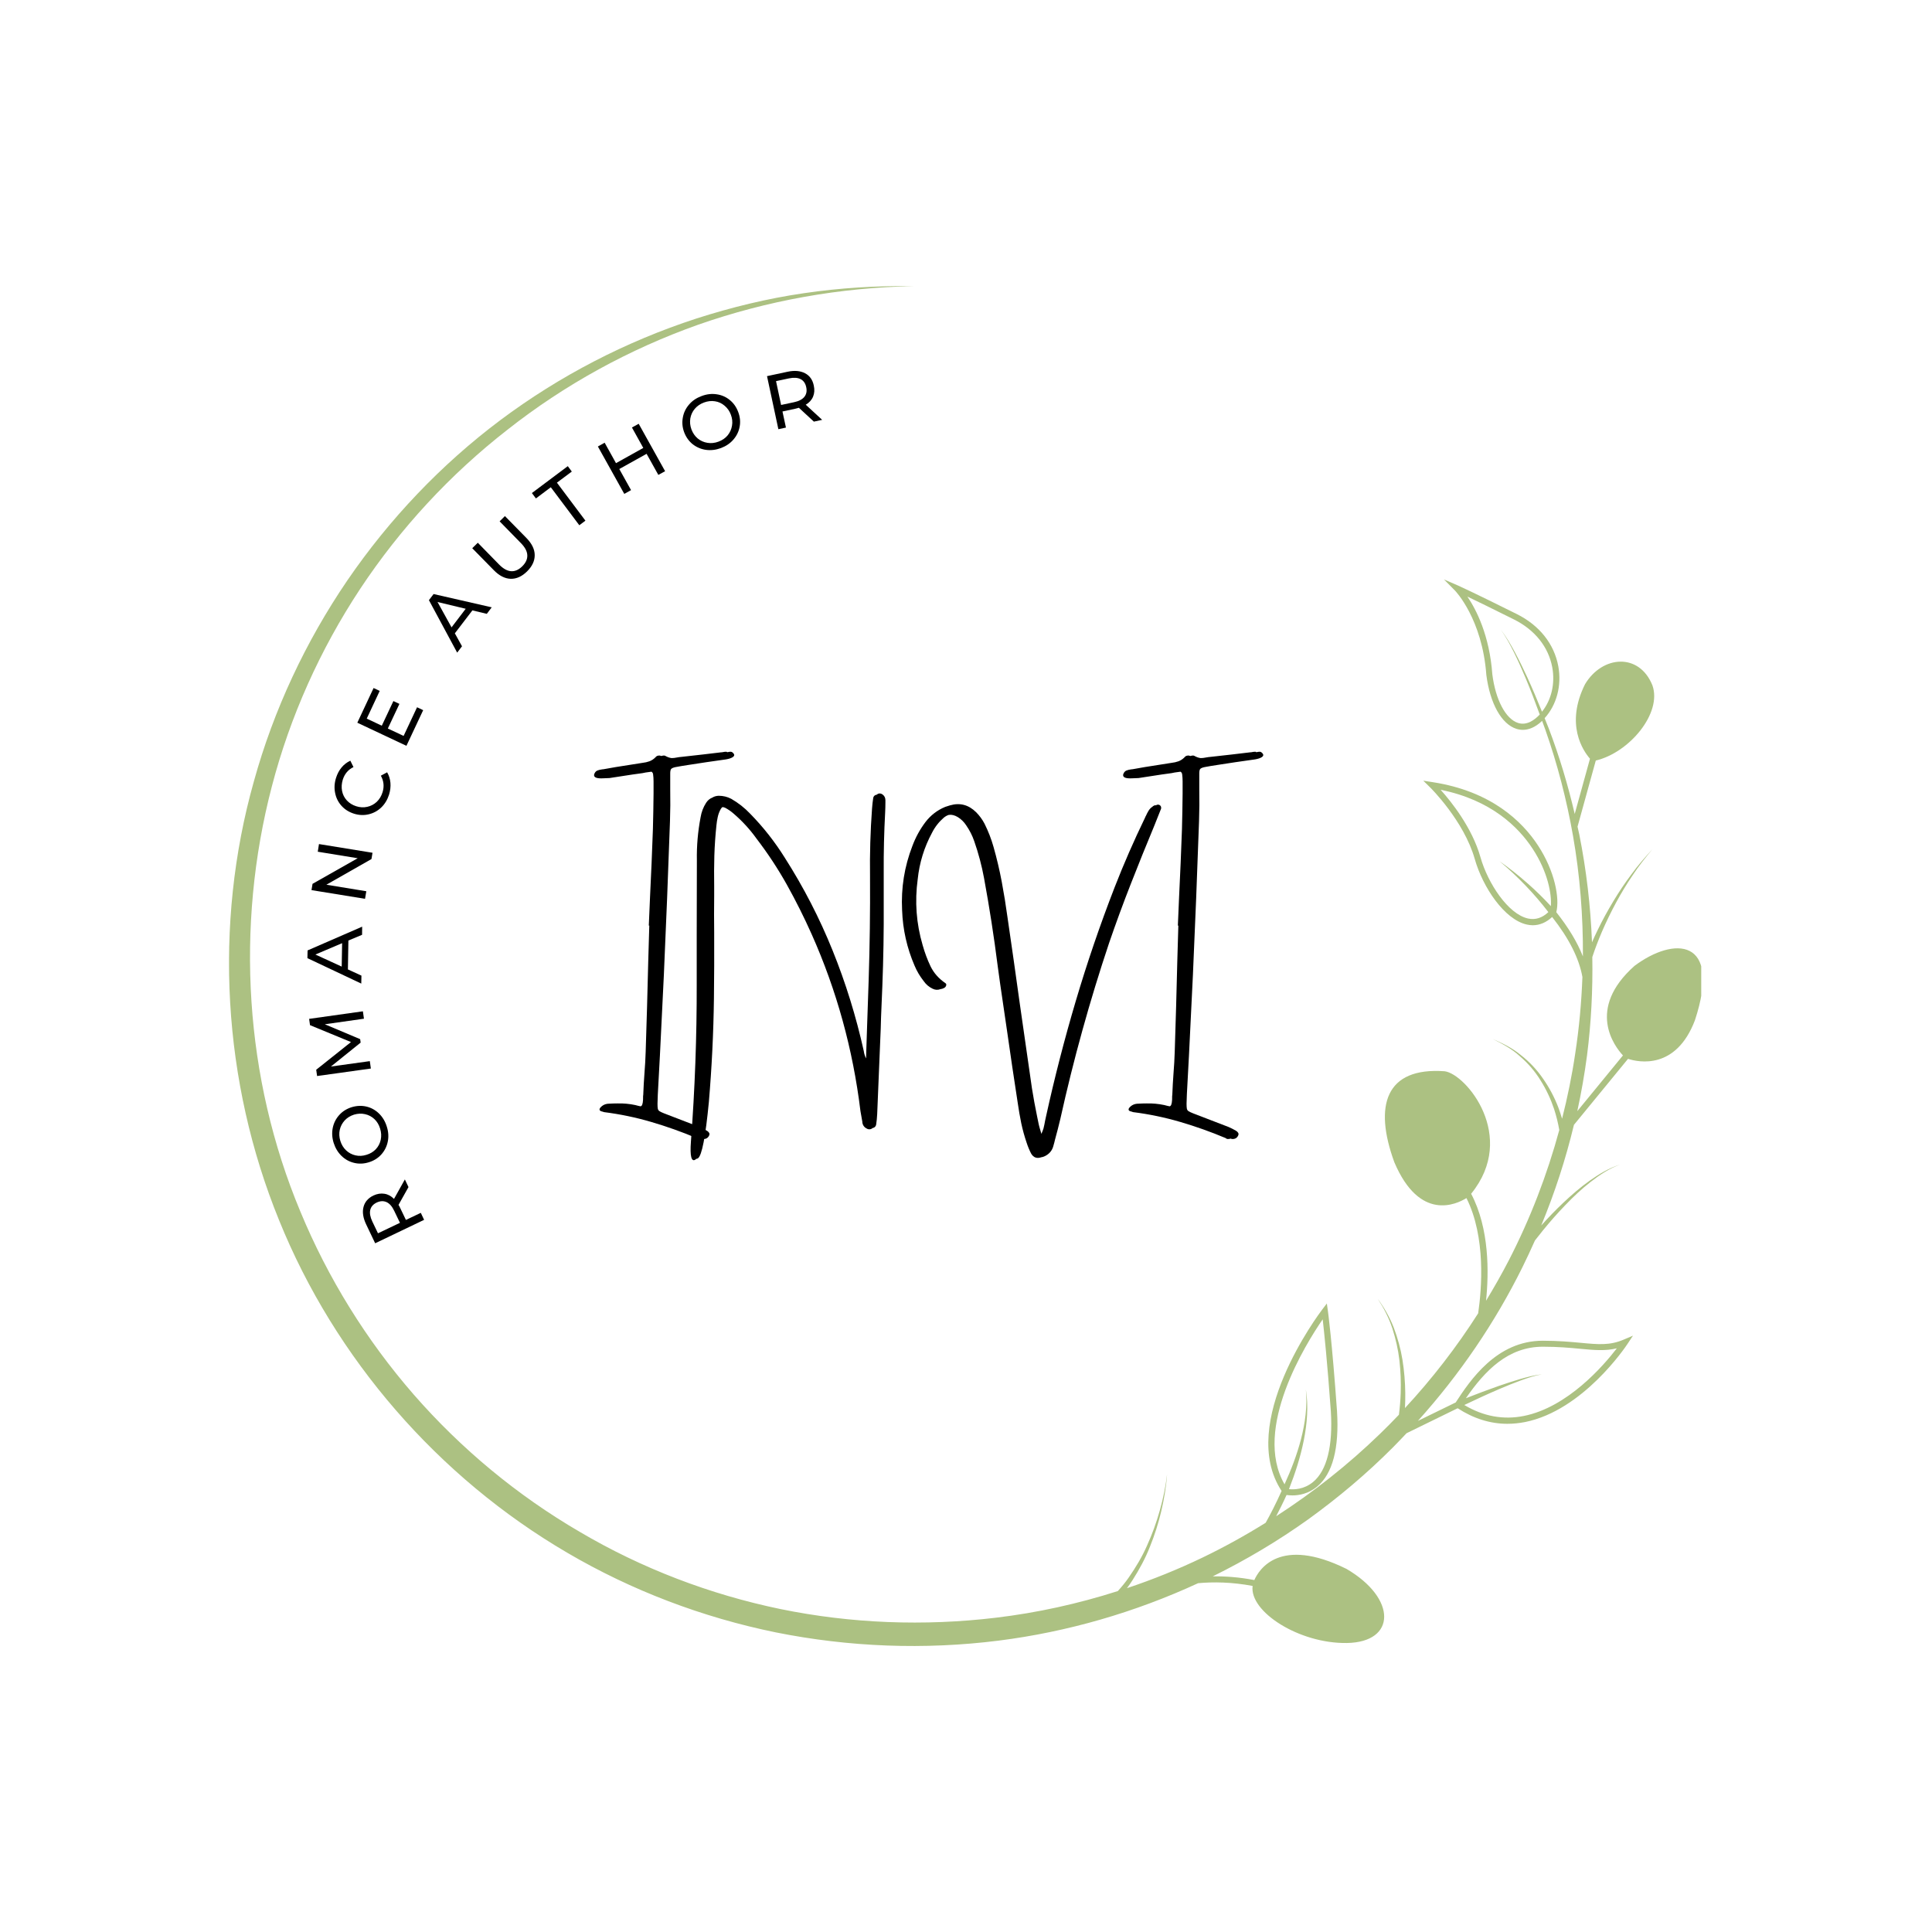 <svg xmlns="http://www.w3.org/2000/svg" xmlns:xlink="http://www.w3.org/1999/xlink" width="500" zoomAndPan="magnify" viewBox="0 0 375 375" height="500" preserveAspectRatio="xMidYMid meet" version="1.0"><defs><g/><clipPath id="ebf16e8340"><path d="M 44.457 55.141 L 330.207 55.141 L 330.207 319.891 L 44.457 319.891 Z M 44.457 55.141 " clip-rule="nonzero"/></clipPath></defs><g clip-path="url(#ebf16e8340)"><path fill="#acc182" d="M 317.25 187.48 C 307.844 195.855 313.367 203.082 315.012 204.859 L 306.152 215.676 C 306.934 212.086 307.57 208.449 308.047 204.812 C 308.852 198.484 309.172 192.121 309.066 185.762 C 309.609 184.113 310.238 182.469 310.926 180.867 C 311.754 178.949 312.668 177.062 313.66 175.227 C 314.656 173.379 315.734 171.59 316.922 169.848 C 318.07 168.094 319.383 166.461 320.734 164.836 C 319.312 166.391 317.914 167.965 316.684 169.672 C 315.414 171.355 314.242 173.105 313.152 174.922 C 312.062 176.734 311.043 178.582 310.121 180.488 C 309.727 181.281 309.359 182.086 309.004 182.906 C 308.734 175.879 307.914 168.879 306.543 161.992 C 306.434 161.484 306.305 160.965 306.199 160.453 L 309.742 147.621 C 316.293 146.07 322.645 138.395 320.734 133.027 C 318.176 126.652 311.008 127.207 307.656 132.801 C 303.758 140.609 307.277 145.727 308.613 147.266 L 305.652 157.988 C 304.336 152.352 302.68 146.805 300.617 141.402 C 300.355 140.738 300.086 140.074 299.812 139.398 C 302.156 136.816 303.152 133.051 302.465 129.316 C 301.66 124.969 298.793 121.367 294.387 119.176 C 285.441 114.723 283.164 113.727 283.07 113.68 L 280.273 112.469 L 282.418 114.637 C 282.465 114.684 287.703 120.113 288.496 131 C 289.207 136.531 291.434 140.539 294.316 141.461 C 294.684 141.582 295.109 141.664 295.582 141.664 C 296.637 141.664 297.93 141.25 299.324 139.922 C 299.539 140.5 299.754 141.07 299.953 141.652 C 302.312 148.355 304.09 155.254 305.32 162.23 C 306.672 169.969 307.289 177.812 307.242 185.641 C 306.164 182.895 304.434 180.027 302.074 177.051 C 302.773 174.363 301.777 169.043 298.508 164.078 C 295.465 159.445 289.457 153.57 278.082 151.816 L 276.258 151.531 L 277.574 152.824 C 277.645 152.883 284.148 159.316 286.246 166.723 C 287.809 172.23 292.016 178.496 296.363 179.457 C 296.754 179.539 297.133 179.59 297.512 179.59 C 298.863 179.59 300.145 179.043 301.27 177.988 C 304.527 182.125 306.508 186.035 307.145 189.637 C 306.957 194.621 306.508 199.586 305.746 204.504 C 305.121 208.758 304.254 212.977 303.199 217.145 C 302.988 216.422 302.75 215.711 302.488 215 C 301.73 213.012 300.734 211.129 299.516 209.387 C 298.32 207.633 296.852 206.078 295.191 204.789 C 293.566 203.426 291.648 202.5 289.742 201.672 C 291.613 202.598 293.473 203.59 295 205.012 C 296.578 206.363 297.953 207.953 299.031 209.719 C 300.133 211.457 301.008 213.344 301.66 215.297 C 302.086 216.613 302.418 217.977 302.656 219.336 C 300.285 228.07 297.016 236.551 292.883 244.586 C 291.496 247.273 290 249.895 288.438 252.477 C 289.008 247.004 289.102 238.438 285.547 231.707 C 294.609 220.559 284.551 208.461 280.406 207.93 C 268.926 207.098 266.613 214.586 270.641 225.594 C 275.559 237.156 282.691 233.758 284.637 232.547 C 288.426 240.105 287.609 250.164 286.91 254.918 C 282.738 261.457 277.977 267.617 272.703 273.305 C 272.75 272.332 272.773 271.375 272.762 270.402 C 272.738 268.246 272.562 266.078 272.219 263.945 C 271.875 261.812 271.293 259.727 270.535 257.711 C 269.754 255.699 268.688 253.828 267.418 252.098 C 268.594 253.887 269.578 255.793 270.25 257.82 C 270.902 259.844 271.379 261.93 271.625 264.039 C 271.863 266.148 271.945 268.281 271.875 270.402 C 271.828 271.801 271.707 273.211 271.531 274.598 C 270.324 275.863 269.102 277.109 267.848 278.316 C 261.672 284.301 254.91 289.645 247.703 294.301 C 248.332 293.09 249.031 291.703 249.719 290.176 C 249.969 290.211 250.348 290.258 250.855 290.258 C 252.102 290.258 253.961 289.961 255.668 288.539 C 258.664 286.039 259.957 281.125 259.516 273.922 C 258.535 260.164 257.754 254.477 257.738 254.418 L 257.539 253.008 L 256.676 254.133 C 255.988 255.035 240.086 276.219 248.758 289.395 C 247.656 291.859 246.543 294.004 245.668 295.566 C 241.723 298.02 237.645 300.281 233.465 302.297 C 228.688 304.594 223.762 306.586 218.738 308.266 C 219.129 307.746 219.496 307.227 219.84 306.68 C 221.152 304.617 222.316 302.473 223.203 300.211 C 224.117 297.961 224.852 295.648 225.406 293.293 C 225.953 290.934 226.367 288.551 226.531 286.137 C 226.262 288.527 225.762 290.898 225.109 293.207 C 224.461 295.52 223.641 297.781 222.648 299.973 C 221.688 302.164 220.453 304.227 219.094 306.184 C 218.453 307.117 217.73 307.984 216.973 308.824 C 209.258 311.289 201.32 313.043 193.277 314 C 179.379 315.66 165.207 315.129 151.5 312.32 C 137.805 309.488 124.559 304.43 112.508 297.32 C 100.426 290.281 89.512 281.23 80.309 270.688 C 71.113 260.129 63.648 248.082 58.293 235.145 C 47.477 209.277 45.664 179.836 52.762 152.656 C 56.305 139.055 62.145 126.059 69.906 114.305 C 77.676 102.566 87.379 92.066 98.516 83.395 C 109.605 74.652 122.176 67.758 135.543 63.016 C 148.918 58.336 163.086 55.801 177.328 55.543 C 170.207 55.445 163.062 55.871 156.004 56.914 C 148.93 57.945 141.965 59.641 135.152 61.832 C 121.539 66.262 108.625 72.934 97.117 81.547 C 85.613 90.172 75.578 100.742 67.441 112.625 C 59.324 124.531 53.117 137.766 49.266 151.699 C 41.434 179.527 43.223 209.977 54.16 236.824 C 65.035 263.707 85.059 286.75 110.117 301.395 C 122.629 308.73 136.371 313.941 150.578 316.844 C 164.793 319.699 179.461 320.258 193.832 318.445 C 207.223 316.75 220.312 312.949 232.551 307.297 C 235.512 307.023 239.09 307.07 243.133 307.828 C 242.469 312.84 252.184 319.051 261.426 318.906 C 271.035 318.754 271.152 310.246 261.355 304.523 C 248.367 298.113 244.352 304.676 243.465 306.691 C 240.523 306.121 237.812 305.934 235.395 305.969 C 241.84 302.793 248.035 299.109 253.879 294.938 C 259.742 290.707 265.289 286.039 270.383 280.922 C 271.281 280.023 272.148 279.098 273.012 278.188 L 282.93 273.34 C 286.02 275.344 289.254 276.359 292.586 276.359 C 293.711 276.359 294.859 276.242 296.008 276.02 C 307.254 273.766 315.523 261.422 315.867 260.898 L 316.957 259.254 L 315.145 260.023 C 312.465 261.172 310.215 260.961 306.824 260.641 C 304.895 260.461 302.477 260.234 299.457 260.234 C 299.457 260.234 299.445 260.234 299.445 260.234 C 290.465 260.234 285.332 267.949 282.551 272.215 L 275.215 275.793 C 283.297 266.812 290.168 256.754 295.512 245.949 C 296.352 244.242 297.156 242.512 297.93 240.781 C 298.438 240.129 298.934 239.492 299.457 238.852 C 300.855 237.133 302.312 235.473 303.852 233.887 C 305.379 232.289 306.992 230.77 308.734 229.41 C 310.477 228.059 312.336 226.801 314.434 226.055 C 312.301 226.707 310.367 227.891 308.555 229.172 C 306.73 230.461 305.047 231.934 303.426 233.461 C 301.934 234.871 300.512 236.352 299.148 237.867 C 301.777 231.527 303.898 225 305.5 218.332 L 315.996 205.523 C 318.094 206.199 325.309 207.68 328.98 198.047 C 334.277 181.945 324.859 181.77 317.25 187.48 Z M 294.656 140.324 C 292.254 139.555 290.285 135.832 289.66 130.883 C 289.113 123.324 286.543 118.336 284.824 115.801 C 286.52 116.605 289.34 117.98 293.852 120.23 C 297.918 122.258 300.559 125.562 301.293 129.531 C 301.875 132.695 301.125 135.859 299.301 138.145 C 298.402 135.918 297.477 133.715 296.473 131.531 C 295.723 129.91 294.953 128.309 294.113 126.734 C 293.273 125.172 292.395 123.605 291.281 122.207 C 292.348 123.641 293.164 125.23 293.957 126.816 C 294.742 128.418 295.465 130.039 296.152 131.688 C 297.121 133.996 298.012 136.344 298.863 138.688 C 297.867 139.742 296.363 140.871 294.656 140.324 Z M 296.602 178.285 C 292.738 177.445 288.793 171.449 287.359 166.391 C 285.738 160.645 281.684 155.598 279.625 153.297 C 289.434 155.277 294.73 160.535 297.477 164.73 C 300.453 169.258 301.199 173.582 301.02 175.879 C 299.598 174.34 298.117 172.883 296.555 171.508 C 294.801 169.957 292.965 168.5 291.055 167.16 C 292.844 168.652 294.539 170.25 296.152 171.934 C 297.715 173.559 299.172 175.262 300.535 177.039 C 299.352 178.168 298.023 178.594 296.602 178.285 Z M 249.848 288.934 L 250.062 289.027 Z M 256.734 256.078 C 257.016 258.555 257.621 264.242 258.32 273.992 C 258.723 280.688 257.551 285.391 254.91 287.617 C 253.109 289.133 251.117 289.145 250.191 289.039 C 251.402 285.957 252.422 282.793 253.07 279.547 C 253.711 276.301 253.996 272.938 253.465 269.668 C 253.793 272.961 253.32 276.254 252.504 279.418 C 251.723 282.402 250.609 285.293 249.328 288.102 C 243.098 277.309 253.559 260.688 256.734 256.078 Z M 299.469 261.398 C 299.48 261.398 299.48 261.398 299.492 261.398 C 302.453 261.398 304.742 261.609 306.742 261.801 C 309.469 262.062 311.602 262.25 313.828 261.707 C 311.246 265.07 304.301 273.125 295.797 274.832 C 291.789 275.637 287.906 274.914 284.219 272.711 C 286.496 271.621 288.781 270.566 291.105 269.574 C 292.43 269.004 293.77 268.469 295.133 267.961 C 296.496 267.477 297.855 266.988 299.289 266.754 C 297.844 266.895 296.434 267.285 295.039 267.676 C 293.652 268.09 292.266 268.543 290.891 269.016 C 288.758 269.762 286.637 270.566 284.527 271.398 C 288.238 266.031 292.703 261.398 299.469 261.398 Z M 299.469 261.398 " fill-opacity="1" fill-rule="nonzero"/></g><g fill="#000000" fill-opacity="1"><g transform="translate(115.121, 205.863)"><g><path d="M 15.234 -58.719 C 15.555 -58.719 15.891 -58.754 16.234 -58.828 C 16.555 -58.891 16.863 -58.93 17.156 -58.953 C 18.57 -59.109 19.969 -59.266 21.344 -59.422 L 24.766 -59.828 C 24.879 -59.828 24.988 -59.836 25.094 -59.859 C 25.363 -59.922 25.617 -59.953 25.859 -59.953 C 25.91 -59.93 25.977 -59.898 26.062 -59.859 C 26.289 -59.922 26.516 -59.953 26.734 -59.953 C 26.953 -59.93 27.148 -59.785 27.328 -59.516 C 27.461 -59.297 27.391 -59.094 27.109 -58.906 C 26.828 -58.719 26.395 -58.57 25.812 -58.469 L 21.984 -57.922 C 20.805 -57.734 19.648 -57.555 18.516 -57.391 C 17.66 -57.266 16.82 -57.125 16 -56.969 C 15.551 -56.875 15.266 -56.75 15.141 -56.594 C 15.023 -56.438 14.969 -56.148 14.969 -55.734 L 14.969 -52.641 C 15.008 -50.578 14.992 -48.52 14.922 -46.469 C 14.578 -36.508 14.18 -26.562 13.734 -16.625 C 13.484 -11.406 13.227 -6.203 12.969 -1.016 C 12.832 1.473 12.695 3.984 12.562 6.516 L 12.5 8.359 C 12.5 8.805 12.52 9.133 12.562 9.344 C 12.613 9.562 12.727 9.723 12.906 9.828 C 13.082 9.941 13.367 10.078 13.766 10.234 C 16.047 11.109 18.348 11.992 20.672 12.891 C 21.172 13.109 21.648 13.352 22.109 13.625 C 22.285 13.727 22.422 13.859 22.516 14.016 C 22.617 14.172 22.613 14.359 22.5 14.578 C 22.281 15.023 21.906 15.238 21.375 15.219 C 21.27 15.219 21.18 15.191 21.109 15.141 L 21.078 15.141 C 20.898 15.191 20.711 15.219 20.516 15.219 C 20.398 15.219 20.301 15.191 20.219 15.141 C 20.164 15.109 20.129 15.078 20.109 15.047 C 17.211 13.828 14.27 12.781 11.281 11.906 C 8.301 11.031 5.25 10.395 2.125 10 C 1.906 9.938 1.688 9.867 1.469 9.797 C 1.332 9.711 1.258 9.617 1.25 9.516 C 1.238 9.41 1.273 9.301 1.359 9.188 C 1.805 8.633 2.406 8.359 3.156 8.359 C 3.688 8.328 4.207 8.312 4.719 8.312 C 5.875 8.281 7.023 8.383 8.172 8.625 C 8.578 8.738 8.926 8.82 9.219 8.875 L 9.375 8.797 C 9.613 8.598 9.723 7.957 9.703 6.875 C 9.723 6.801 9.734 6.723 9.734 6.641 C 9.785 5.254 9.863 3.859 9.969 2.453 C 10.082 1.066 10.16 -0.305 10.203 -1.672 C 10.398 -7.547 10.566 -13.422 10.703 -19.297 C 10.773 -21.609 10.844 -23.91 10.906 -26.203 L 10.812 -26.203 L 11.047 -31.703 C 11.266 -36.109 11.453 -40.523 11.609 -44.953 C 11.672 -47.266 11.711 -49.562 11.734 -51.844 L 11.734 -54.203 C 11.734 -54.691 11.703 -55.16 11.641 -55.609 C 11.617 -55.766 11.551 -55.895 11.438 -56 C 11.395 -56.02 11.359 -56.047 11.328 -56.078 L 10.203 -55.922 C 10.004 -55.867 9.797 -55.828 9.578 -55.797 C 8.93 -55.711 8.289 -55.625 7.656 -55.531 C 6.164 -55.289 4.676 -55.062 3.188 -54.844 C 2.738 -54.812 2.352 -54.797 2.031 -54.797 C 0.676 -54.711 0.066 -54.969 0.203 -55.562 C 0.336 -55.938 0.539 -56.18 0.812 -56.297 C 1.094 -56.41 1.41 -56.488 1.766 -56.531 C 1.867 -56.551 1.969 -56.562 2.062 -56.562 C 2.812 -56.695 3.578 -56.832 4.359 -56.969 C 6.109 -57.25 7.859 -57.523 9.609 -57.797 C 10.066 -57.848 10.504 -57.945 10.922 -58.094 C 11.348 -58.25 11.738 -58.504 12.094 -58.859 C 12.227 -59.035 12.395 -59.145 12.594 -59.188 C 12.789 -59.238 12.969 -59.227 13.125 -59.156 C 13.156 -59.133 13.191 -59.125 13.234 -59.125 C 13.297 -59.145 13.383 -59.164 13.5 -59.188 C 13.676 -59.238 13.844 -59.227 14 -59.156 C 14.426 -58.914 14.836 -58.77 15.234 -58.719 Z M 15.234 -58.719 "/></g></g></g><g fill="#000000" fill-opacity="1"><g transform="translate(135.263, 205.863)"><g><path d="M -0.156 19.078 L -0.266 19.203 C -1.066 19.734 -1.363 18.578 -1.156 15.734 C -0.383 5.523 -0.008 -4.66 -0.031 -14.828 L -0.031 -24.516 C -0.031 -29.305 -0.02 -34.094 0 -38.875 C -0.051 -41.645 0.188 -44.426 0.719 -47.219 C 0.883 -48.238 1.242 -49.18 1.797 -50.047 C 2.117 -50.535 2.52 -50.867 3 -51.047 C 3.344 -51.266 3.75 -51.383 4.219 -51.406 C 5.102 -51.406 5.922 -51.207 6.672 -50.812 C 8.047 -50.02 9.281 -49.047 10.375 -47.891 C 12.895 -45.316 15.117 -42.488 17.047 -39.406 C 20.711 -33.664 23.812 -27.656 26.344 -21.375 C 28.883 -15.094 30.906 -8.57 32.406 -1.812 L 32.406 -1.781 C 32.477 -1.301 32.625 -0.848 32.844 -0.422 C 32.863 -0.848 32.875 -1.273 32.875 -1.703 C 32.957 -3.742 33.023 -5.773 33.078 -7.797 C 33.16 -10.41 33.25 -13.02 33.344 -15.625 C 33.562 -22.32 33.648 -29.02 33.609 -35.719 C 33.547 -40.113 33.676 -44.523 34 -48.953 C 34.051 -49.641 34.129 -50.328 34.234 -51.016 C 34.305 -51.305 34.477 -51.492 34.75 -51.578 C 34.781 -51.598 34.832 -51.609 34.906 -51.609 C 34.988 -51.691 35.098 -51.758 35.234 -51.812 C 35.473 -51.895 35.727 -51.852 36 -51.688 C 36.395 -51.414 36.594 -51.035 36.594 -50.547 L 36.594 -50.094 C 36.594 -49.488 36.578 -48.863 36.547 -48.219 C 36.336 -44.344 36.242 -40.461 36.266 -36.578 L 36.266 -30.438 C 36.297 -25.113 36.207 -19.789 36 -14.469 C 35.914 -12.445 35.832 -10.441 35.75 -8.453 C 35.719 -6.953 35.664 -5.473 35.594 -4.016 C 35.406 0.773 35.207 5.566 35 10.359 C 34.969 11.047 34.898 11.734 34.797 12.422 C 34.734 12.711 34.582 12.91 34.344 13.016 L 34.109 13.094 L 33.875 13.25 C 33.613 13.363 33.348 13.363 33.078 13.25 C 32.547 13.008 32.227 12.613 32.125 12.062 C 32.125 11.926 32.109 11.789 32.078 11.656 C 31.973 11.051 31.863 10.43 31.75 9.797 C 30.289 -2.203 27.129 -13.656 22.266 -24.562 C 20.805 -27.832 19.207 -31.023 17.469 -34.141 C 15.727 -37.254 13.758 -40.242 11.562 -43.109 C 10.301 -44.867 8.844 -46.461 7.188 -47.891 C 6.676 -48.348 6.117 -48.738 5.516 -49.062 C 5.316 -49.164 5.117 -49.207 4.922 -49.188 C 4.805 -49.07 4.707 -48.945 4.625 -48.812 C 4.352 -48.312 4.16 -47.797 4.047 -47.266 C 3.93 -46.734 3.848 -46.203 3.797 -45.672 C 3.586 -43.691 3.453 -41.723 3.391 -39.766 C 3.336 -37.816 3.328 -35.859 3.359 -33.891 L 3.359 -31.984 C 3.328 -29.617 3.328 -27.25 3.359 -24.875 C 3.379 -20.625 3.363 -16.367 3.312 -12.109 C 3.227 -5.41 2.898 1.301 2.328 8.031 C 1.68 14.789 0.973 18.438 0.203 18.969 C 0.066 19.039 -0.051 19.078 -0.156 19.078 Z M -0.156 19.078 "/></g></g></g><g fill="#000000" fill-opacity="1"><g transform="translate(174.769, 205.863)"><g><path d="M 9.641 -49.547 C 11.547 -50.098 13.227 -49.656 14.688 -48.219 C 15.352 -47.551 15.898 -46.805 16.328 -45.984 C 17.055 -44.523 17.641 -43.02 18.078 -41.469 C 18.711 -39.238 19.242 -36.984 19.672 -34.703 C 20.098 -32.43 20.469 -30.145 20.781 -27.844 C 21.602 -22.25 22.398 -16.648 23.172 -11.047 L 25.531 5.375 C 25.82 7.195 26.156 9.016 26.531 10.828 L 26.859 12.422 C 26.953 12.816 27.082 13.281 27.25 13.812 C 27.281 13.945 27.316 14.082 27.359 14.219 C 27.523 13.863 27.66 13.52 27.766 13.188 C 27.898 12.656 28.008 12.133 28.094 11.625 L 28.25 10.906 C 29.914 3.32 31.848 -4.176 34.047 -11.594 C 36.242 -19.008 38.75 -26.344 41.562 -33.594 C 43.352 -38.188 45.328 -42.707 47.484 -47.156 C 47.523 -47.281 47.586 -47.41 47.672 -47.547 C 47.805 -47.859 47.969 -48.172 48.156 -48.484 C 48.344 -48.797 48.582 -49.051 48.875 -49.25 C 49.008 -49.383 49.164 -49.484 49.344 -49.547 C 49.426 -49.566 49.508 -49.566 49.594 -49.547 C 49.664 -49.598 49.742 -49.633 49.828 -49.656 C 50.016 -49.719 50.203 -49.68 50.391 -49.547 C 50.523 -49.43 50.598 -49.289 50.609 -49.125 C 50.629 -48.969 50.594 -48.812 50.5 -48.656 C 50.125 -47.676 49.727 -46.68 49.312 -45.672 C 47.738 -41.891 46.207 -38.098 44.719 -34.297 C 43.227 -30.492 41.82 -26.664 40.5 -22.812 C 36.75 -11.602 33.598 -0.234 31.047 11.297 C 30.723 12.66 30.375 14.02 30 15.375 C 29.926 15.719 29.832 16.078 29.719 16.453 C 29.5 17.398 28.945 18.094 28.062 18.531 C 27.789 18.664 27.547 18.742 27.328 18.766 C 26.484 19.055 25.832 18.816 25.375 18.047 C 25.031 17.379 24.738 16.676 24.5 15.938 C 24.07 14.676 23.723 13.41 23.453 12.141 C 23.191 10.867 22.969 9.578 22.781 8.266 C 22.062 3.609 21.367 -1.055 20.703 -5.734 C 20.441 -7.617 20.164 -9.504 19.875 -11.391 C 19.52 -13.734 19.188 -16.078 18.875 -18.422 C 18.156 -24.109 17.273 -29.773 16.234 -35.422 C 15.785 -37.859 15.148 -40.25 14.328 -42.594 C 13.953 -43.688 13.43 -44.711 12.766 -45.672 C 12.336 -46.328 11.797 -46.859 11.141 -47.266 C 10.516 -47.641 9.926 -47.781 9.375 -47.688 C 9.062 -47.594 8.742 -47.414 8.422 -47.156 C 7.461 -46.32 6.703 -45.348 6.141 -44.234 C 4.617 -41.41 3.691 -38.406 3.359 -35.219 C 2.766 -30.875 3.082 -26.609 4.312 -22.422 C 4.719 -20.973 5.227 -19.602 5.844 -18.312 C 6.469 -17.02 7.43 -15.926 8.734 -15.031 C 8.898 -14.926 8.945 -14.77 8.875 -14.562 C 8.812 -14.363 8.688 -14.211 8.5 -14.109 C 8.258 -13.973 8.02 -13.895 7.781 -13.875 C 7.27 -13.676 6.758 -13.703 6.25 -13.953 C 5.539 -14.297 4.961 -14.789 4.516 -15.438 C 3.785 -16.363 3.195 -17.359 2.75 -18.422 C 1.27 -21.848 0.461 -25.441 0.328 -29.203 C 0.109 -33.504 0.773 -37.66 2.328 -41.672 C 2.953 -43.348 3.797 -44.891 4.859 -46.297 C 5.879 -47.629 7.16 -48.613 8.703 -49.25 C 9.016 -49.363 9.328 -49.461 9.641 -49.547 Z M 9.641 -49.547 "/></g></g></g><g fill="#000000" fill-opacity="1"><g transform="translate(217.81, 205.863)"><g><path d="M 15.234 -58.719 C 15.555 -58.719 15.891 -58.754 16.234 -58.828 C 16.555 -58.891 16.863 -58.93 17.156 -58.953 C 18.57 -59.109 19.969 -59.266 21.344 -59.422 L 24.766 -59.828 C 24.879 -59.828 24.988 -59.836 25.094 -59.859 C 25.363 -59.922 25.617 -59.953 25.859 -59.953 C 25.91 -59.93 25.977 -59.898 26.062 -59.859 C 26.289 -59.922 26.516 -59.953 26.734 -59.953 C 26.953 -59.93 27.148 -59.785 27.328 -59.516 C 27.461 -59.297 27.391 -59.094 27.109 -58.906 C 26.828 -58.719 26.395 -58.57 25.812 -58.469 L 21.984 -57.922 C 20.805 -57.734 19.648 -57.555 18.516 -57.391 C 17.66 -57.266 16.82 -57.125 16 -56.969 C 15.551 -56.875 15.266 -56.75 15.141 -56.594 C 15.023 -56.438 14.969 -56.148 14.969 -55.734 L 14.969 -52.641 C 15.008 -50.578 14.992 -48.52 14.922 -46.469 C 14.578 -36.508 14.18 -26.562 13.734 -16.625 C 13.484 -11.406 13.227 -6.203 12.969 -1.016 C 12.832 1.473 12.695 3.984 12.562 6.516 L 12.5 8.359 C 12.5 8.805 12.52 9.133 12.562 9.344 C 12.613 9.562 12.727 9.723 12.906 9.828 C 13.082 9.941 13.367 10.078 13.766 10.234 C 16.047 11.109 18.348 11.992 20.672 12.891 C 21.172 13.109 21.648 13.352 22.109 13.625 C 22.285 13.727 22.422 13.859 22.516 14.016 C 22.617 14.172 22.613 14.359 22.5 14.578 C 22.281 15.023 21.906 15.238 21.375 15.219 C 21.27 15.219 21.18 15.191 21.109 15.141 L 21.078 15.141 C 20.898 15.191 20.711 15.219 20.516 15.219 C 20.398 15.219 20.301 15.191 20.219 15.141 C 20.164 15.109 20.129 15.078 20.109 15.047 C 17.211 13.828 14.27 12.781 11.281 11.906 C 8.301 11.031 5.25 10.395 2.125 10 C 1.906 9.938 1.688 9.867 1.469 9.797 C 1.332 9.711 1.258 9.617 1.25 9.516 C 1.238 9.41 1.273 9.301 1.359 9.188 C 1.805 8.633 2.406 8.359 3.156 8.359 C 3.688 8.328 4.207 8.312 4.719 8.312 C 5.875 8.281 7.023 8.383 8.172 8.625 C 8.578 8.738 8.926 8.82 9.219 8.875 L 9.375 8.797 C 9.613 8.598 9.723 7.957 9.703 6.875 C 9.723 6.801 9.734 6.723 9.734 6.641 C 9.785 5.254 9.863 3.859 9.969 2.453 C 10.082 1.066 10.16 -0.305 10.203 -1.672 C 10.398 -7.547 10.566 -13.422 10.703 -19.297 C 10.773 -21.609 10.844 -23.91 10.906 -26.203 L 10.812 -26.203 L 11.047 -31.703 C 11.266 -36.109 11.453 -40.523 11.609 -44.953 C 11.672 -47.266 11.711 -49.562 11.734 -51.844 L 11.734 -54.203 C 11.734 -54.691 11.703 -55.16 11.641 -55.609 C 11.617 -55.766 11.551 -55.895 11.438 -56 C 11.395 -56.02 11.359 -56.047 11.328 -56.078 L 10.203 -55.922 C 10.004 -55.867 9.797 -55.828 9.578 -55.797 C 8.93 -55.711 8.289 -55.625 7.656 -55.531 C 6.164 -55.289 4.676 -55.062 3.188 -54.844 C 2.738 -54.812 2.352 -54.797 2.031 -54.797 C 0.676 -54.711 0.066 -54.969 0.203 -55.562 C 0.336 -55.938 0.539 -56.18 0.812 -56.297 C 1.094 -56.41 1.41 -56.488 1.766 -56.531 C 1.867 -56.551 1.969 -56.562 2.062 -56.562 C 2.812 -56.695 3.578 -56.832 4.359 -56.969 C 6.109 -57.25 7.859 -57.523 9.609 -57.797 C 10.066 -57.848 10.504 -57.945 10.922 -58.094 C 11.348 -58.25 11.738 -58.504 12.094 -58.859 C 12.227 -59.035 12.395 -59.145 12.594 -59.188 C 12.789 -59.238 12.969 -59.227 13.125 -59.156 C 13.156 -59.133 13.191 -59.125 13.234 -59.125 C 13.297 -59.145 13.383 -59.164 13.5 -59.188 C 13.676 -59.238 13.844 -59.227 14 -59.156 C 14.426 -58.914 14.836 -58.77 15.234 -58.719 Z M 15.234 -58.719 "/></g></g></g><g fill="#000000" fill-opacity="1"><g transform="translate(87.233, 245.089)"><g/></g></g><g fill="#000000" fill-opacity="1"><g transform="translate(83.007, 238.193)"><g><path d="M -3.719 -7.781 L -5.656 -4.328 C -5.508 -4.086 -5.406 -3.895 -5.344 -3.75 L -4.219 -1.406 L -1.328 -2.781 L -0.688 -1.422 L -10.188 3.125 L -11.953 -0.578 C -12.535 -1.816 -12.703 -2.926 -12.453 -3.906 C -12.203 -4.895 -11.562 -5.641 -10.531 -6.141 C -9.801 -6.484 -9.086 -6.598 -8.391 -6.484 C -7.703 -6.379 -7.082 -6.047 -6.531 -5.484 L -4.422 -9.266 Z M -6.484 -3.156 C -6.891 -4.02 -7.383 -4.586 -7.969 -4.859 C -8.562 -5.129 -9.203 -5.102 -9.891 -4.781 C -10.578 -4.445 -10.992 -3.969 -11.141 -3.344 C -11.285 -2.727 -11.156 -1.988 -10.75 -1.125 L -9.641 1.188 L -5.375 -0.844 Z M -6.484 -3.156 "/></g></g></g><g fill="#000000" fill-opacity="1"><g transform="translate(76.825, 224.742)"><g><path d="M -1.75 -6.078 C -1.426 -5.066 -1.363 -4.086 -1.562 -3.141 C -1.758 -2.191 -2.18 -1.359 -2.828 -0.641 C -3.473 0.066 -4.281 0.566 -5.25 0.859 C -6.219 1.16 -7.164 1.195 -8.094 0.969 C -9.02 0.75 -9.832 0.301 -10.531 -0.375 C -11.227 -1.051 -11.738 -1.895 -12.062 -2.906 C -12.375 -3.914 -12.43 -4.895 -12.234 -5.844 C -12.035 -6.789 -11.613 -7.617 -10.969 -8.328 C -10.332 -9.035 -9.523 -9.539 -8.547 -9.844 C -7.566 -10.133 -6.613 -10.172 -5.688 -9.953 C -4.77 -9.734 -3.961 -9.285 -3.266 -8.609 C -2.566 -7.93 -2.062 -7.086 -1.75 -6.078 Z M -3.047 -5.688 C -3.273 -6.438 -3.645 -7.051 -4.156 -7.531 C -4.664 -8.008 -5.27 -8.328 -5.969 -8.484 C -6.664 -8.641 -7.379 -8.609 -8.109 -8.391 C -8.836 -8.16 -9.441 -7.785 -9.922 -7.266 C -10.398 -6.742 -10.719 -6.141 -10.875 -5.453 C -11.031 -4.766 -10.992 -4.047 -10.766 -3.297 C -10.535 -2.555 -10.16 -1.941 -9.641 -1.453 C -9.117 -0.961 -8.508 -0.641 -7.812 -0.484 C -7.125 -0.328 -6.414 -0.363 -5.688 -0.594 C -4.957 -0.812 -4.348 -1.18 -3.859 -1.703 C -3.379 -2.223 -3.066 -2.832 -2.922 -3.531 C -2.773 -4.227 -2.816 -4.945 -3.047 -5.688 Z M -3.047 -5.688 "/></g></g></g><g fill="#000000" fill-opacity="1"><g transform="translate(72.204, 208.965)"><g><path d="M -1.562 -11.234 L -9.156 -10.156 L -2.297 -7.266 L -2.203 -6.594 L -7.969 -1.953 L -0.422 -3 L -0.219 -1.562 L -10.656 -0.109 L -10.828 -1.328 L -4.078 -6.703 L -12.031 -9.984 L -12.203 -11.203 L -1.766 -12.672 Z M -1.562 -11.234 "/></g></g></g><g fill="#000000" fill-opacity="1"><g transform="translate(70.123, 190.898)"><g><path d="M -2.5 -8.344 L -2.594 -2.734 L 0.031 -1.531 L 0 0.016 L -10.453 -4.922 L -10.422 -6.422 L 0.172 -11.031 L 0.156 -9.453 Z M -3.719 -7.828 L -8.906 -5.625 L -3.797 -3.281 Z M -3.719 -7.828 "/></g></g></g><g fill="#000000" fill-opacity="1"><g transform="translate(70.601, 176.021)"><g><path d="M -8.688 -12.188 L 1.703 -10.5 L 1.5 -9.281 L -7.25 -4.297 L 0.5 -3.031 L 0.25 -1.562 L -10.141 -3.25 L -9.938 -4.469 L -1.172 -9.438 L -8.922 -10.703 Z M -8.688 -12.188 "/></g></g></g><g fill="#000000" fill-opacity="1"><g transform="translate(73.501, 160.2)"><g><path d="M 2.016 -5.969 C 1.691 -4.957 1.18 -4.117 0.484 -3.453 C -0.211 -2.797 -1.023 -2.359 -1.953 -2.141 C -2.879 -1.922 -3.828 -1.961 -4.797 -2.266 C -5.773 -2.578 -6.582 -3.086 -7.219 -3.797 C -7.852 -4.504 -8.266 -5.332 -8.453 -6.281 C -8.648 -7.227 -8.594 -8.203 -8.281 -9.203 C -8.031 -9.992 -7.672 -10.672 -7.203 -11.234 C -6.734 -11.805 -6.164 -12.242 -5.5 -12.547 L -4.891 -11.312 C -5.922 -10.812 -6.613 -9.992 -6.969 -8.859 C -7.195 -8.117 -7.242 -7.395 -7.109 -6.688 C -6.973 -5.977 -6.66 -5.359 -6.172 -4.828 C -5.68 -4.305 -5.07 -3.93 -4.344 -3.703 C -3.625 -3.473 -2.914 -3.438 -2.219 -3.594 C -1.52 -3.75 -0.906 -4.07 -0.375 -4.562 C 0.145 -5.062 0.52 -5.68 0.75 -6.422 C 1.102 -7.547 0.992 -8.617 0.422 -9.641 L 1.641 -10.297 C 2.004 -9.672 2.219 -8.988 2.281 -8.25 C 2.344 -7.508 2.254 -6.75 2.016 -5.969 Z M 2.016 -5.969 "/></g></g></g><g fill="#000000" fill-opacity="1"><g transform="translate(78.216, 146.185)"><g><path d="M 2.734 -8.906 L 3.922 -8.344 L 0.672 -1.422 L -8.859 -5.906 L -5.703 -12.641 L -4.516 -12.078 L -7.031 -6.703 L -4.109 -5.328 L -1.859 -10.109 L -0.688 -9.562 L -2.938 -4.781 L 0.125 -3.344 Z M 2.734 -8.906 "/></g></g></g><g fill="#000000" fill-opacity="1"><g transform="translate(84.55, 133.567)"><g/></g></g><g fill="#000000" fill-opacity="1"><g transform="translate(88.754, 126.662)"><g><path d="M 2.938 -8.188 L -0.469 -3.734 L 0.922 -1.219 L -0.016 0.016 L -5.5 -10.172 L -4.594 -11.359 L 6.688 -8.781 L 5.734 -7.516 Z M 1.641 -8.5 L -3.828 -9.812 L -1.109 -4.891 Z M 1.641 -8.5 "/></g></g></g><g fill="#000000" fill-opacity="1"><g transform="translate(97.975, 114.971)"><g><path d="M 4.328 -4.062 C 3.336 -3.082 2.281 -2.602 1.156 -2.625 C 0.031 -2.656 -1.062 -3.211 -2.125 -4.297 L -6.312 -8.562 L -5.234 -9.625 L -1.094 -5.391 C 0.488 -3.785 1.984 -3.672 3.391 -5.047 C 4.078 -5.723 4.406 -6.438 4.375 -7.188 C 4.352 -7.945 3.941 -8.734 3.141 -9.547 L -1 -13.781 L 0.031 -14.797 L 4.219 -10.531 C 5.281 -9.438 5.812 -8.332 5.812 -7.219 C 5.82 -6.102 5.328 -5.051 4.328 -4.062 Z M 4.328 -4.062 "/></g></g></g><g fill="#000000" fill-opacity="1"><g transform="translate(109.505, 104.153)"><g><path d="M -2.594 -9.578 L -5.484 -7.406 L -6.266 -8.453 L 0.703 -13.672 L 1.484 -12.625 L -1.406 -10.469 L 4.125 -3.094 L 2.938 -2.203 Z M -2.594 -9.578 "/></g></g></g><g fill="#000000" fill-opacity="1"><g transform="translate(119.799, 96.632)"><g><path d="M 4.172 -14.375 L 9.297 -5.172 L 7.984 -4.453 L 5.703 -8.547 L 0.406 -5.594 L 2.688 -1.5 L 1.375 -0.766 L -3.75 -9.969 L -2.438 -10.703 L -0.234 -6.734 L 5.062 -9.688 L 2.859 -13.656 Z M 4.172 -14.375 "/></g></g></g><g fill="#000000" fill-opacity="1"><g transform="translate(133.958, 89.062)"><g><path d="M 5.984 -2.094 C 4.984 -1.727 4 -1.613 3.031 -1.75 C 2.07 -1.895 1.219 -2.266 0.469 -2.859 C -0.27 -3.461 -0.816 -4.238 -1.172 -5.188 C -1.516 -6.133 -1.598 -7.078 -1.422 -8.016 C -1.254 -8.961 -0.852 -9.801 -0.219 -10.531 C 0.406 -11.27 1.219 -11.82 2.219 -12.188 C 3.207 -12.562 4.18 -12.676 5.141 -12.531 C 6.109 -12.395 6.957 -12.023 7.688 -11.422 C 8.426 -10.828 8.973 -10.051 9.328 -9.094 C 9.691 -8.133 9.785 -7.188 9.609 -6.25 C 9.441 -5.32 9.039 -4.488 8.406 -3.75 C 7.781 -3.02 6.973 -2.469 5.984 -2.094 Z M 5.516 -3.344 C 6.242 -3.613 6.832 -4.02 7.281 -4.562 C 7.727 -5.113 8.008 -5.738 8.125 -6.438 C 8.25 -7.133 8.176 -7.844 7.906 -8.562 C 7.645 -9.27 7.238 -9.852 6.688 -10.312 C 6.145 -10.781 5.523 -11.066 4.828 -11.172 C 4.129 -11.285 3.414 -11.207 2.688 -10.938 C 1.957 -10.664 1.363 -10.258 0.906 -9.719 C 0.445 -9.176 0.156 -8.551 0.031 -7.844 C -0.082 -7.133 -0.008 -6.426 0.25 -5.719 C 0.52 -5 0.926 -4.41 1.469 -3.953 C 2.02 -3.504 2.648 -3.223 3.359 -3.109 C 4.066 -2.992 4.785 -3.07 5.516 -3.344 Z M 5.516 -3.344 "/></g></g></g><g fill="#000000" fill-opacity="1"><g transform="translate(149.534, 83.634)"><g><path d="M 8.438 -1.797 L 5.531 -4.484 C 5.258 -4.398 5.047 -4.344 4.891 -4.312 L 2.344 -3.766 L 3.016 -0.641 L 1.547 -0.328 L -0.656 -10.625 L 3.359 -11.484 C 4.691 -11.766 5.812 -11.664 6.719 -11.188 C 7.625 -10.719 8.191 -9.922 8.422 -8.797 C 8.598 -8.004 8.551 -7.285 8.281 -6.641 C 8.008 -5.992 7.535 -5.473 6.859 -5.078 L 10.047 -2.141 Z M 4.578 -5.562 C 5.516 -5.758 6.188 -6.109 6.594 -6.609 C 7 -7.117 7.117 -7.742 6.953 -8.484 C 6.797 -9.234 6.43 -9.754 5.859 -10.047 C 5.285 -10.336 4.531 -10.383 3.594 -10.188 L 1.094 -9.656 L 2.078 -5.031 Z M 4.578 -5.562 "/></g></g></g></svg>